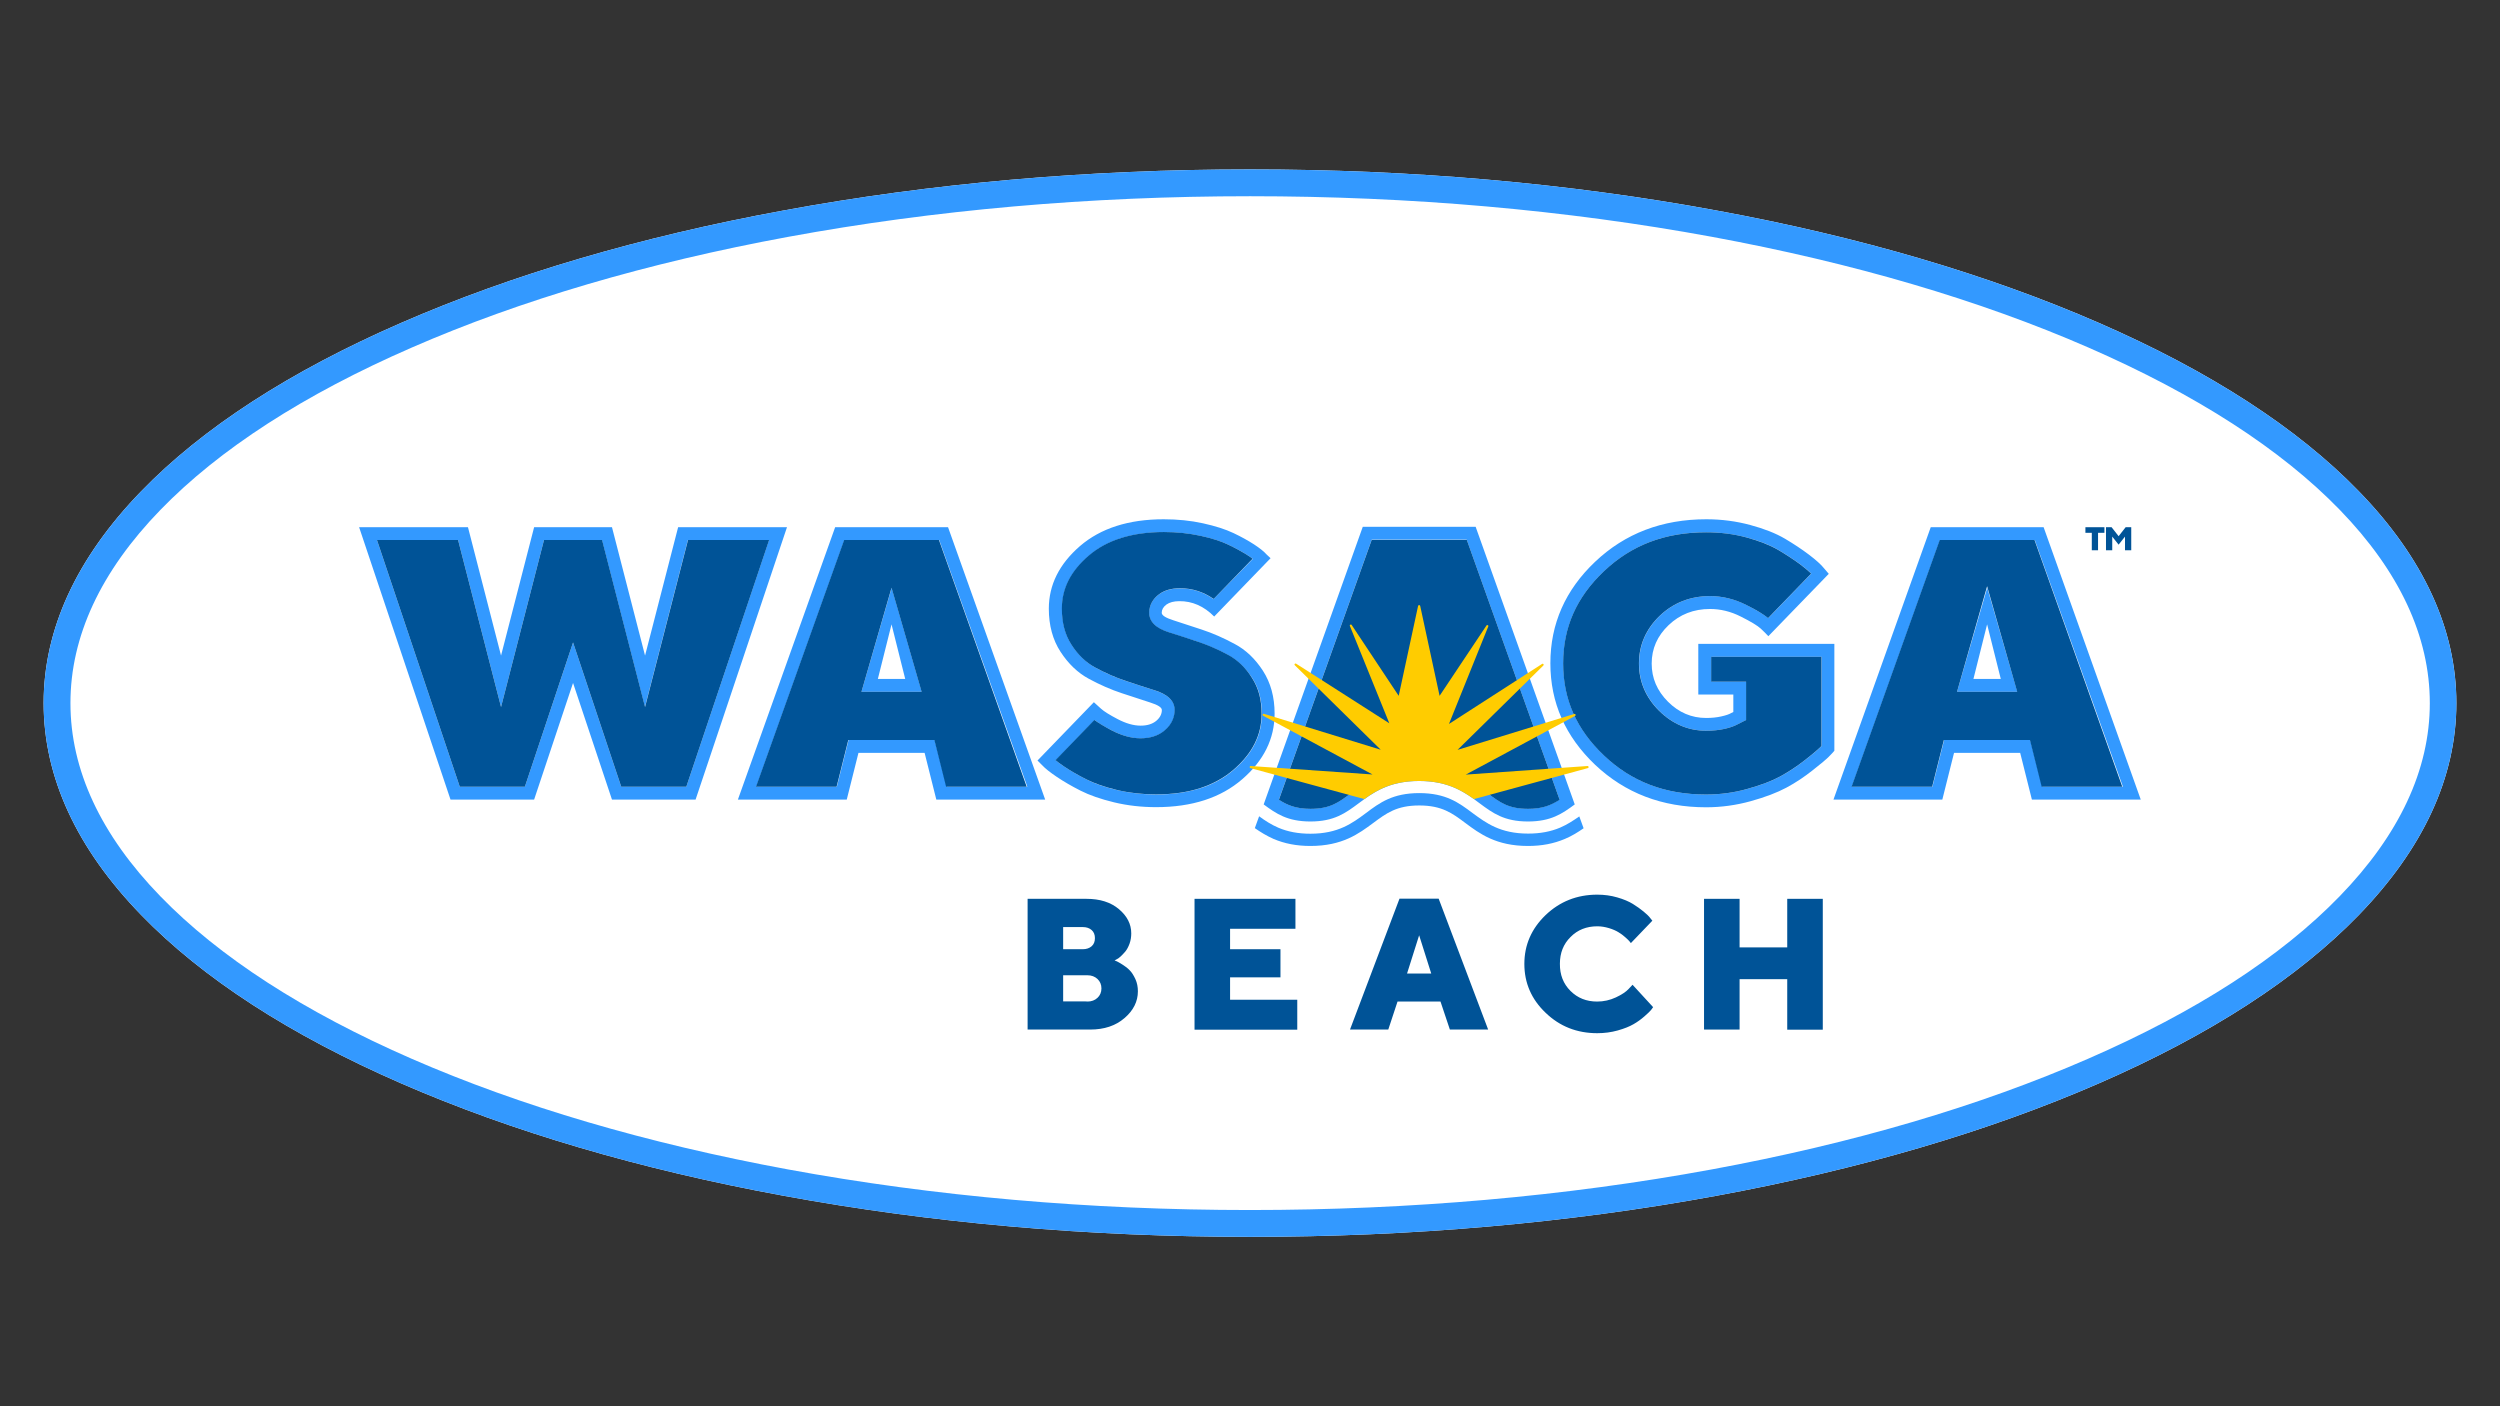 <?xml version="1.0" encoding="utf-8"?>
<!-- Generator: Adobe Illustrator 26.0.3, SVG Export Plug-In . SVG Version: 6.00 Build 0)  -->
<svg version="1.1" id="Layer_1" xmlns="http://www.w3.org/2000/svg" xmlns:xlink="http://www.w3.org/1999/xlink" x="0px" y="0px"
	 viewBox="0 0 1920 1080" style="enable-background:new 0 0 1920 1080;" xml:space="preserve">
<rect x="0" y="0" width="1920" height="1080" fill="#333333" stroke="none"/>
<style type="text/css">
	.st0{fill:#FFFFFF;}
	.st1{fill:#3399FF;}
	.st2{fill:#005397;}
	.st3{fill:#FFCC00;}
</style>
<g>
	<path class="st0" d="M1612,248c-84.9-37-183.6-66.1-293.5-86.3c-113.6-21-234.2-31.6-358.5-31.6c-124.3,0-244.9,10.6-358.5,31.6
		C491.6,181.9,392.9,211,308,248c-85.4,37.2-152.5,80.7-199.6,129.3c-49.7,51.3-74.9,106-74.9,162.7s25.2,111.5,74.9,162.7
		C155.5,751.3,222.7,794.8,308,832c84.9,37,183.6,66.1,293.5,86.3c113.6,21,234.2,31.6,358.5,31.6c124.3,0,244.9-10.6,358.5-31.6
		c109.9-20.3,208.6-49.3,293.5-86.3c85.4-37.2,152.5-80.7,199.6-129.3c49.7-51.3,74.9-106,74.9-162.7s-25.2-111.5-74.9-162.7
		C1764.5,328.7,1697.3,285.2,1612,248z"/>
	<path class="st1" d="M1612,248c-84.9-37-183.6-66.1-293.5-86.3c-113.6-21-234.2-31.6-358.5-31.6c-124.3,0-244.9,10.6-358.5,31.6
		C491.6,181.9,392.9,211,308,248c-85.4,37.2-152.5,80.7-199.6,129.3c-49.7,51.3-74.9,106-74.9,162.7s25.2,111.5,74.9,162.7
		C155.5,751.3,222.7,794.8,308,832c84.9,37,183.6,66.1,293.5,86.3c113.6,21,234.2,31.6,358.5,31.6c124.3,0,244.9-10.6,358.5-31.6
		c109.9-20.3,208.6-49.3,293.5-86.3c85.4-37.2,152.5-80.7,199.6-129.3c49.7-51.3,74.9-106,74.9-162.7s-25.2-111.5-74.9-162.7
		C1764.5,328.7,1697.3,285.2,1612,248z M1796.8,688.4c-45.2,46.6-110.2,88.6-193.1,124.7c-83.4,36.4-180.6,65-289,85
		c-112.3,20.7-231.7,31.2-354.8,31.2c-123.1,0-242.4-10.5-354.8-31.2c-108.3-20-205.6-48.6-289-85C233.4,777,168.4,735,123.2,688.4
		C77.3,641.1,54.1,591.2,54.1,540s23.2-101.1,69.1-148.4C168.4,345,233.4,303,316.3,266.9c83.4-36.4,180.6-65,289-85
		c112.3-20.7,231.7-31.2,354.8-31.2c123.1,0,242.4,10.5,354.8,31.2c108.3,20,205.6,48.6,289,85c82.9,36.2,147.9,78.1,193.1,124.7
		c45.8,47.3,69.1,97.2,69.1,148.4S1842.7,641.1,1796.8,688.4z"/>
	<path class="st1" d="M1046.6,404.6l-76.1,213.2c9.6,7.1,18.3,13.1,35.9,13.1c18.3,0,27-6.5,37.1-14c10.8-8,23-17.1,46.4-17.1
		c23.5,0,35.7,9.1,46.4,17.1c10.1,7.5,18.8,14,37.2,14c17.6,0,26.3-6,35.9-13.1l-76.1-213.2H1046.6z M1173.6,621.1
		c-15.1,0-21.5-4.8-31.3-12.1c-11.4-8.5-25.6-19-52.3-19c-26.7,0-40.9,10.6-52.3,19l0,0c-9.8,7.3-16.2,12.1-31.3,12.1
		c-11.3,0-18.1-2.9-24.2-7l71.3-199.7h72.9l71.3,199.6C1191,618.5,1184.5,621.1,1173.6,621.1z"/>
	<path class="st1" d="M1198.2,635.6c-7.3,3.1-15.3,4.6-24.6,4.6c-21.4,0-32.2-8.1-42.7-15.8l0,0c-10.5-7.9-20.5-15.3-40.9-15.3
		c-20.4,0-30.4,7.4-40.9,15.3c-10.5,7.8-21.3,15.9-42.7,15.9c-9.3,0-17.3-1.5-24.6-4.6c-5.6-2.4-10.3-5.5-14.8-8.8l-3.3,9.1
		c4.3,3,9,5.9,14.4,8.3c8.5,3.6,17.7,5.4,28.3,5.4c24.5,0,37.1-9.4,48.3-17.7c10.1-7.5,18-13.4,35.3-13.4c17.3,0,25.3,5.9,35.3,13.4
		l0,0c11.1,8.3,23.8,17.7,48.2,17.7c10.6,0,19.8-1.8,28.3-5.4c5.5-2.3,10.1-5.2,14.4-8.2l-3.3-9.1
		C1208.4,630.1,1203.8,633.2,1198.2,635.6z"/>
	<path class="st1" d="M520.8,404.9l-25.4,98.6L470,404.9h-59.8l-25.4,98.6l-25.4-98.6h-83.6L346,614.1h64.2l29.9-89.6l29.9,89.6
		h64.2l70.2-209.2H520.8z M527.1,604.2h-50l-37-110.8l-37,110.8h-50l-63.6-189.5h62.3l33,128.3l33-128.3h44.5l33,128.3l33-128.3
		h62.3L527.1,604.2z"/>
	<g>
		<path class="st1" d="M728.1,404.9h-86.7l-74.7,209.2h83.6l9-35.9h50.8l9,35.9h83.6L728.1,404.9z M717.8,568.3h-66.1l-9,35.9h-61.9
			l67.7-189.5h72.8l67.7,189.5h-61.9L717.8,568.3z"/>
		<path class="st1" d="M661.6,531.3h46.3l-23.1-79.9L661.6,531.3z M674.2,521.4l10.5-41.9l10.5,41.9H674.2z"/>
	</g>
	<path class="st1" d="M948.3,494.6c-8.5-4.6-16.9-8.3-25.4-11.1c-8.5-2.8-15.7-5.2-21.7-7.1c-6-1.9-9-3.8-9-5.8
		c0-2.4,1.2-4.5,3.6-6.3c2.4-1.7,5.7-2.6,9.9-2.6c9.9-0.1,18.9,3.8,26.8,11.8l43.3-44.8l-3.1-2.9c-1.9-2.2-5.2-4.8-9.6-7.7
		c-4.5-2.9-9.7-5.8-15.8-8.7c-6.1-2.9-13.9-5.4-23.4-7.5c-9.5-2.1-19.6-3.1-30.2-3.1c-26.9,0-48.4,6.9-64.3,20.6
		c-15.9,13.8-23.9,29.8-23.9,48.1c0,12.8,3,23.9,9,33.1c6,9.2,13.2,16.1,21.7,20.7c8.5,4.6,16.9,8.3,25.4,11.1
		c8.5,2.8,15.7,5.2,21.7,7.1c6,1.9,9,3.8,9,5.8c0,3.2-1.5,6-4.4,8.4c-3,2.4-6.9,3.6-11.9,3.6c-5.4,0-11.3-1.7-17.6-5
		c-6.3-3.3-10.6-6-12.8-8c-2.3-2-4.1-3.7-5.5-5l-43.3,44.8l3.6,3.6c2.3,2.5,6.1,5.5,11.3,9c5.2,3.5,11.2,7,18.1,10.5
		c6.9,3.5,15.5,6.5,25.8,9c10.4,2.5,21.1,3.7,32.3,3.7c27.6,0,49.7-7.2,66.2-21.5c16.5-14.3,24.8-31.1,24.8-50.3c0-12.7-3-23.7-9-33
		C964,506,956.8,499.1,948.3,494.6z M947.7,591.1c-7.2,6.3-15.8,11.1-25.5,14.2c-10,3.2-21.5,4.9-34.2,4.9c-10.4,0-20.5-1.2-30-3.4
		c-9.6-2.3-17.5-5-23.6-8.2c-6.5-3.3-12.2-6.6-17.1-9.9c-2.9-1.9-5-3.5-6.5-4.8l29.9-30.9c2.9,2.3,7.2,4.9,13.2,8
		c7.7,4,15.1,6.1,22.2,6.1c7.2,0,13.3-1.9,18.1-5.7c6.7-5.4,8.1-11.7,8.1-16.1c0-10.1-11.5-13.8-15.8-15.2c-5.9-1.9-13.2-4.2-21.5-7
		c-7.9-2.6-15.9-6.1-23.8-10.4c-6.9-3.8-13-9.6-18.1-17.4c-5-7.7-7.4-16.8-7.4-27.8c0-15.4,6.7-28.7,20.5-40.6
		c14-12.1,33.5-18.2,57.9-18.2c9.8,0,19.3,1,28.1,2.9c8.7,1.9,15.9,4.2,21.3,6.8c5.7,2.7,10.7,5.5,14.8,8.1c1.6,1,2.9,1.9,3.9,2.7
		L932,460.1c-8-5.6-16.7-8.3-26.1-8.2c-6.3,0-11.5,1.5-15.7,4.5c-5,3.6-7.7,8.7-7.7,14.3c0,10.1,11.5,13.8,15.8,15.2
		c5.9,1.9,13.2,4.2,21.5,7c7.9,2.6,15.9,6.1,23.8,10.4c6.9,3.8,13,9.6,18.1,17.4c5,7.7,7.4,16.7,7.4,27.6
		C969.1,564.6,962.1,578.6,947.7,591.1z"/>
	<path class="st1" d="M1304.4,533.4h26.8v13.4l-1.8,0.9c-1.5,0.9-3.9,1.7-7.4,2.5c-3.5,0.8-7.4,1.2-11.7,1.2
		c-11.2,0-21-4.2-29.3-12.5c-8.4-8.4-12.5-18.1-12.5-29.3c0-11.4,4.3-21.2,13-29.5c8.7-8.3,19.3-12.4,31.8-12.4
		c8,0,15.9,1.9,23.6,5.8c7.8,3.9,12.9,7,15.4,9.3c2.5,2.3,4.4,4.3,5.8,5.8l46.4-47.9l-3.6-4.2c-2.3-2.9-6.2-6.4-11.6-10.5
		c-5.4-4.1-11.6-8.2-18.5-12.3c-7-4.1-15.8-7.6-26.6-10.5c-10.7-2.9-22-4.4-33.8-4.4c-33.9,0-62.4,10.9-85.3,32.6
		c-22.9,21.7-34.4,47.7-34.4,78s11.5,56.2,34.4,78c23,21.7,51.4,32.6,85.2,32.6c11.7,0,23.1-1.6,34.3-4.7
		c11.2-3.1,20.3-6.6,27.4-10.4c7.1-3.8,13.8-8.3,20.1-13.3c6.4-5,10.5-8.5,12.4-10.4c1.9-1.9,3.3-3.4,4.3-4.6v-82.1h-104.5V533.4z
		 M1314.3,504.4h84.7v68.5c-0.4,0.4-0.9,0.9-1.4,1.4c-0.9,0.9-3.6,3.4-11.5,9.6c-5.9,4.6-12.2,8.8-18.8,12.4
		c-6.4,3.5-14.9,6.7-25.3,9.6c-10.3,2.9-20.9,4.3-31.6,4.3c-31.5,0-57.2-9.8-78.4-29.9c-21.1-20-31.4-43.1-31.4-70.8
		c0-27.7,10.2-50.9,31.3-70.8c21.2-20.1,46.9-29.9,78.5-29.9c10.8,0,21.3,1.4,31.2,4c9.9,2.7,18,5.9,24.1,9.5
		c6.6,3.9,12.5,7.8,17.6,11.6c3.7,2.8,6.2,5,7.8,6.6l-33.1,34.2c-3.4-2.8-8.7-6-16.6-10c-9.1-4.6-18.6-6.9-28-6.9
		c-15.1,0-28.1,5.1-38.6,15.1c-10.6,10.2-16,22.5-16,36.6c0,13.8,5.2,26.1,15.4,36.3c10.2,10.2,22.5,15.4,36.3,15.4
		c5.1,0,9.8-0.5,13.9-1.4c4.3-1,7.5-2.1,9.9-3.4l6.9-3.5v-29.4h-26.8V504.4z"/>
	<path class="st2" d="M1053.5,414.5l-71.3,199.7c6.1,4,12.9,7,24.2,7c15.1,0,21.5-4.8,31.3-12.1l0,0c11.4-8.5,25.6-19,52.3-19
		c26.7,0,40.9,10.6,52.3,19c9.8,7.3,16.2,12.1,31.3,12.1c10.9,0,17.4-2.6,24.2-7l-71.3-199.6H1053.5z"/>
	<polygon class="st2" points="528.4,414.7 495.4,543 462.4,414.7 417.8,414.7 384.8,543 351.8,414.7 289.5,414.7 353.1,604.2 
		403.1,604.2 440.1,493.4 477.1,604.2 527.1,604.2 590.7,414.7 	"/>
	<path class="st2" d="M721.1,414.7h-72.8l-67.7,189.5h61.9l9-35.9h66.1l9,35.9h61.9L721.1,414.7z M661.6,531.3l23.1-79.9l23.1,79.9
		H661.6z"/>
	<path class="st2" d="M943.7,503.2c-7.9-4.3-15.9-7.8-23.8-10.4c-8.4-2.8-15.6-5.2-21.5-7c-4.3-1.4-15.8-5-15.8-15.2
		c0-5.6,2.7-10.7,7.7-14.3c4.1-3,9.4-4.5,15.7-4.5c9.4-0.1,18.2,2.7,26.1,8.2l29.9-30.9c-1-0.8-2.3-1.7-3.9-2.7
		c-4.1-2.6-9.1-5.4-14.8-8.1c-5.4-2.6-12.5-4.9-21.3-6.8c-8.8-1.9-18.2-2.9-28.1-2.9c-24.4,0-43.9,6.1-57.9,18.2
		c-13.8,11.9-20.5,25.2-20.5,40.6c0,11,2.4,20.1,7.4,27.8c5,7.8,11.1,13.6,18.1,17.4c7.9,4.3,15.9,7.8,23.8,10.4
		c8.4,2.8,15.6,5.2,21.5,7c4.3,1.4,15.8,5,15.8,15.2c0,4.4-1.4,10.7-8.1,16.1c-4.7,3.8-10.8,5.7-18.1,5.7c-7,0-14.5-2.1-22.2-6.1
		c-6-3.2-10.3-5.8-13.2-8l-29.9,30.9c1.5,1.3,3.6,2.8,6.5,4.8c4.9,3.3,10.6,6.6,17.1,9.9c6.1,3.1,14.1,5.9,23.6,8.2
		c9.6,2.3,19.7,3.4,30,3.4c12.7,0,24.2-1.6,34.2-4.9c9.7-3.2,18.3-7.9,25.5-14.2c14.4-12.5,21.4-26.5,21.4-42.8
		c0-10.9-2.4-19.9-7.4-27.6C956.7,512.8,950.6,507,943.7,503.2z"/>
	<path class="st2" d="M1341.1,552.9l-6.9,3.5c-2.4,1.3-5.5,2.4-9.9,3.4c-4.1,0.9-8.8,1.4-13.9,1.4c-13.8,0-26-5.2-36.3-15.4
		c-10.2-10.2-15.4-22.4-15.4-36.3c0-14.1,5.4-26.4,16-36.6c10.5-10,23.5-15.1,38.6-15.1c9.5,0,18.9,2.3,28,6.9
		c7.9,3.9,13.2,7.2,16.6,10l33.1-34.2c-1.6-1.6-4.1-3.7-7.8-6.6c-5.1-3.8-11-7.7-17.6-11.6c-6.2-3.6-14.3-6.8-24.1-9.5
		c-9.9-2.7-20.3-4-31.2-4c-31.6,0-57.3,9.8-78.5,29.9c-21.1,20-31.3,43.1-31.3,70.8c0,27.7,10.3,50.8,31.4,70.8
		c21.2,20.1,46.9,29.9,78.4,29.9c10.7,0,21.4-1.4,31.6-4.3c10.4-2.9,18.9-6.1,25.3-9.6c6.5-3.6,12.8-7.7,18.8-12.4
		c7.9-6.2,10.6-8.7,11.5-9.6c0.5-0.5,1-1,1.4-1.4v-68.5h-84.7v19.1h26.8V552.9z"/>
	<g>
		<path class="st2" d="M789.2,790.8V690.3h45.2c10.3,0,18.6,2.6,24.9,7.9c6.3,5.3,9.5,11.5,9.5,18.6c0,2.8-0.4,5.4-1.3,7.9
			c-0.9,2.5-2,4.5-3.2,6c-1.3,1.5-2.5,2.8-3.7,3.9c-1.2,1.1-2.3,1.9-3.3,2.3l-1.3,0.7c0.5,0.2,1.1,0.5,1.9,0.8
			c0.8,0.4,2.3,1.2,4.3,2.5c2.1,1.3,3.9,2.7,5.5,4.4c1.6,1.6,3,3.9,4.3,6.7c1.3,2.8,1.9,6,1.9,9.3c0,7.8-3.4,14.7-10.3,20.6
			c-6.8,5.9-15.6,8.8-26.3,8.8H789.2z M816.5,711.9V729h15.1c2.8,0,5.1-0.8,6.8-2.3s2.5-3.6,2.5-6.2s-0.8-4.7-2.5-6.2
			s-3.9-2.3-6.8-2.3H816.5z M835.1,769.2c3.2,0,5.8-1,7.8-2.9c2-1.9,3-4.3,3-7.2s-1-5.3-3-7.2c-2-1.9-4.6-2.9-7.8-2.9h-18.6v20.1
			H835.1z"/>
		<path class="st2" d="M996.3,767.8v23h-78.9V690.3h77.5v23h-50.2V729h38.7v21.6h-38.7v17.2H996.3z"/>
		<path class="st2" d="M1073.3,769.2l-7.1,21.5h-29.4l38-100.5h30.1l38,100.5h-29.4l-7.2-21.5H1073.3z M1089.9,718.3l-9.3,29.4h18.6
			L1089.9,718.3z"/>
		<path class="st2" d="M1206.1,761c5.5,5.5,12.3,8.2,20.5,8.2c5.1,0,9.9-1.1,14.4-3.2c4.5-2.1,7.8-4.3,9.8-6.5l3-3.2l15.8,17.2
			c-0.4,0.6-0.9,1.3-1.6,2.2c-0.7,0.9-2.4,2.5-5,4.8c-2.6,2.3-5.5,4.4-8.5,6.1c-3.1,1.8-7.1,3.4-12.1,4.8c-5,1.4-10.2,2.1-15.7,2.1
			c-15.6,0-28.8-5.2-39.7-15.7c-10.9-10.4-16.3-22.9-16.3-37.5c0-14.5,5.4-27,16.3-37.5c10.9-10.4,24.1-15.7,39.7-15.7
			c5.4,0,10.5,0.7,15.3,2.1c4.9,1.4,8.9,3.1,12,5c3.2,2,5.9,3.9,8.3,5.9c2.4,2,4.1,3.6,5.1,5l1.6,2l-16.5,17.2
			c-0.3-0.4-0.7-0.9-1.1-1.4c-0.5-0.6-1.5-1.6-3.2-3.1s-3.4-2.8-5.3-3.9c-1.8-1.1-4.2-2.2-7.2-3.1c-3-0.9-6-1.4-9-1.4
			c-8.2,0-15.1,2.7-20.5,8.2c-5.5,5.4-8.2,12.3-8.2,20.5C1197.9,748.7,1200.7,755.6,1206.1,761z"/>
		<path class="st2" d="M1399.9,790.8h-27.3V752H1336v38.7h-27.3V690.3h27.3v37.3h36.6v-37.3h27.3V790.8z"/>
	</g>
	<path class="st3" d="M1125.7,594.9l84-45.1c0.8-0.5,0.3-1.7-0.6-1.5l-89.7,27.6l65.9-64.8c0.7-0.7-0.2-1.8-1-1.2l-71.5,46.1
		l30.2-74.9c0.4-0.9-0.9-1.5-1.4-0.7l-36,54l-14.9-69.1c-0.2-0.8-1.4-0.8-1.6,0l-14.9,69.1l-36.1-54.4c-0.5-0.8-1.8-0.2-1.4,0.7
		l30.3,74.8l-71.6-45.8c-0.8-0.5-1.7,0.6-1,1.2l66,64.9l-89.7-27.6c-0.9-0.3-1.5,1-0.6,1.5l84,45.1l-93.5-6.5
		c-1-0.1-1.2,1.3-0.3,1.6l87.5,23.8c9.8-7.1,21.7-13.9,42.1-13.9c20.4,0,32.3,6.9,42.1,13.9l87.5-23.8c0.9-0.3,0.7-1.6-0.3-1.6
		L1125.7,594.9z"/>
	<g>
		<path class="st1" d="M1569.5,404.9h-86.7l-74.7,209.2h83.6l9-35.9h50.8l9,35.9h83.6L1569.5,404.9z M1559.2,568.3h-66.1l-9,35.9
			h-61.9l67.7-189.5h72.8l67.7,189.5h-61.9L1559.2,568.3z"/>
		<path class="st1" d="M1503,531.3h46.3l-23.1-79.9L1503,531.3z M1515.6,521.4l10.5-41.9l10.5,41.9H1515.6z"/>
		<path class="st2" d="M1562.5,414.7h-72.8l-67.7,189.5h61.9l9-35.9h66.1l9,35.9h61.9L1562.5,414.7z M1503,531.3l23.1-81.1
			l23.1,81.1H1503z"/>
		<path class="st2" d="M1616.2,404.9v4.3h-4.9v13.4h-4.8v-13.4h-4.9v-4.3H1616.2z"/>
		<path class="st2" d="M1622.2,412.1v10.5h-4.8v-17.7h4.3l5.4,6.9l5.4-6.9h4.3v17.7h-4.8v-10.5l-4.9,6.2L1622.2,412.1z"/>
	</g>
</g>
</svg>
